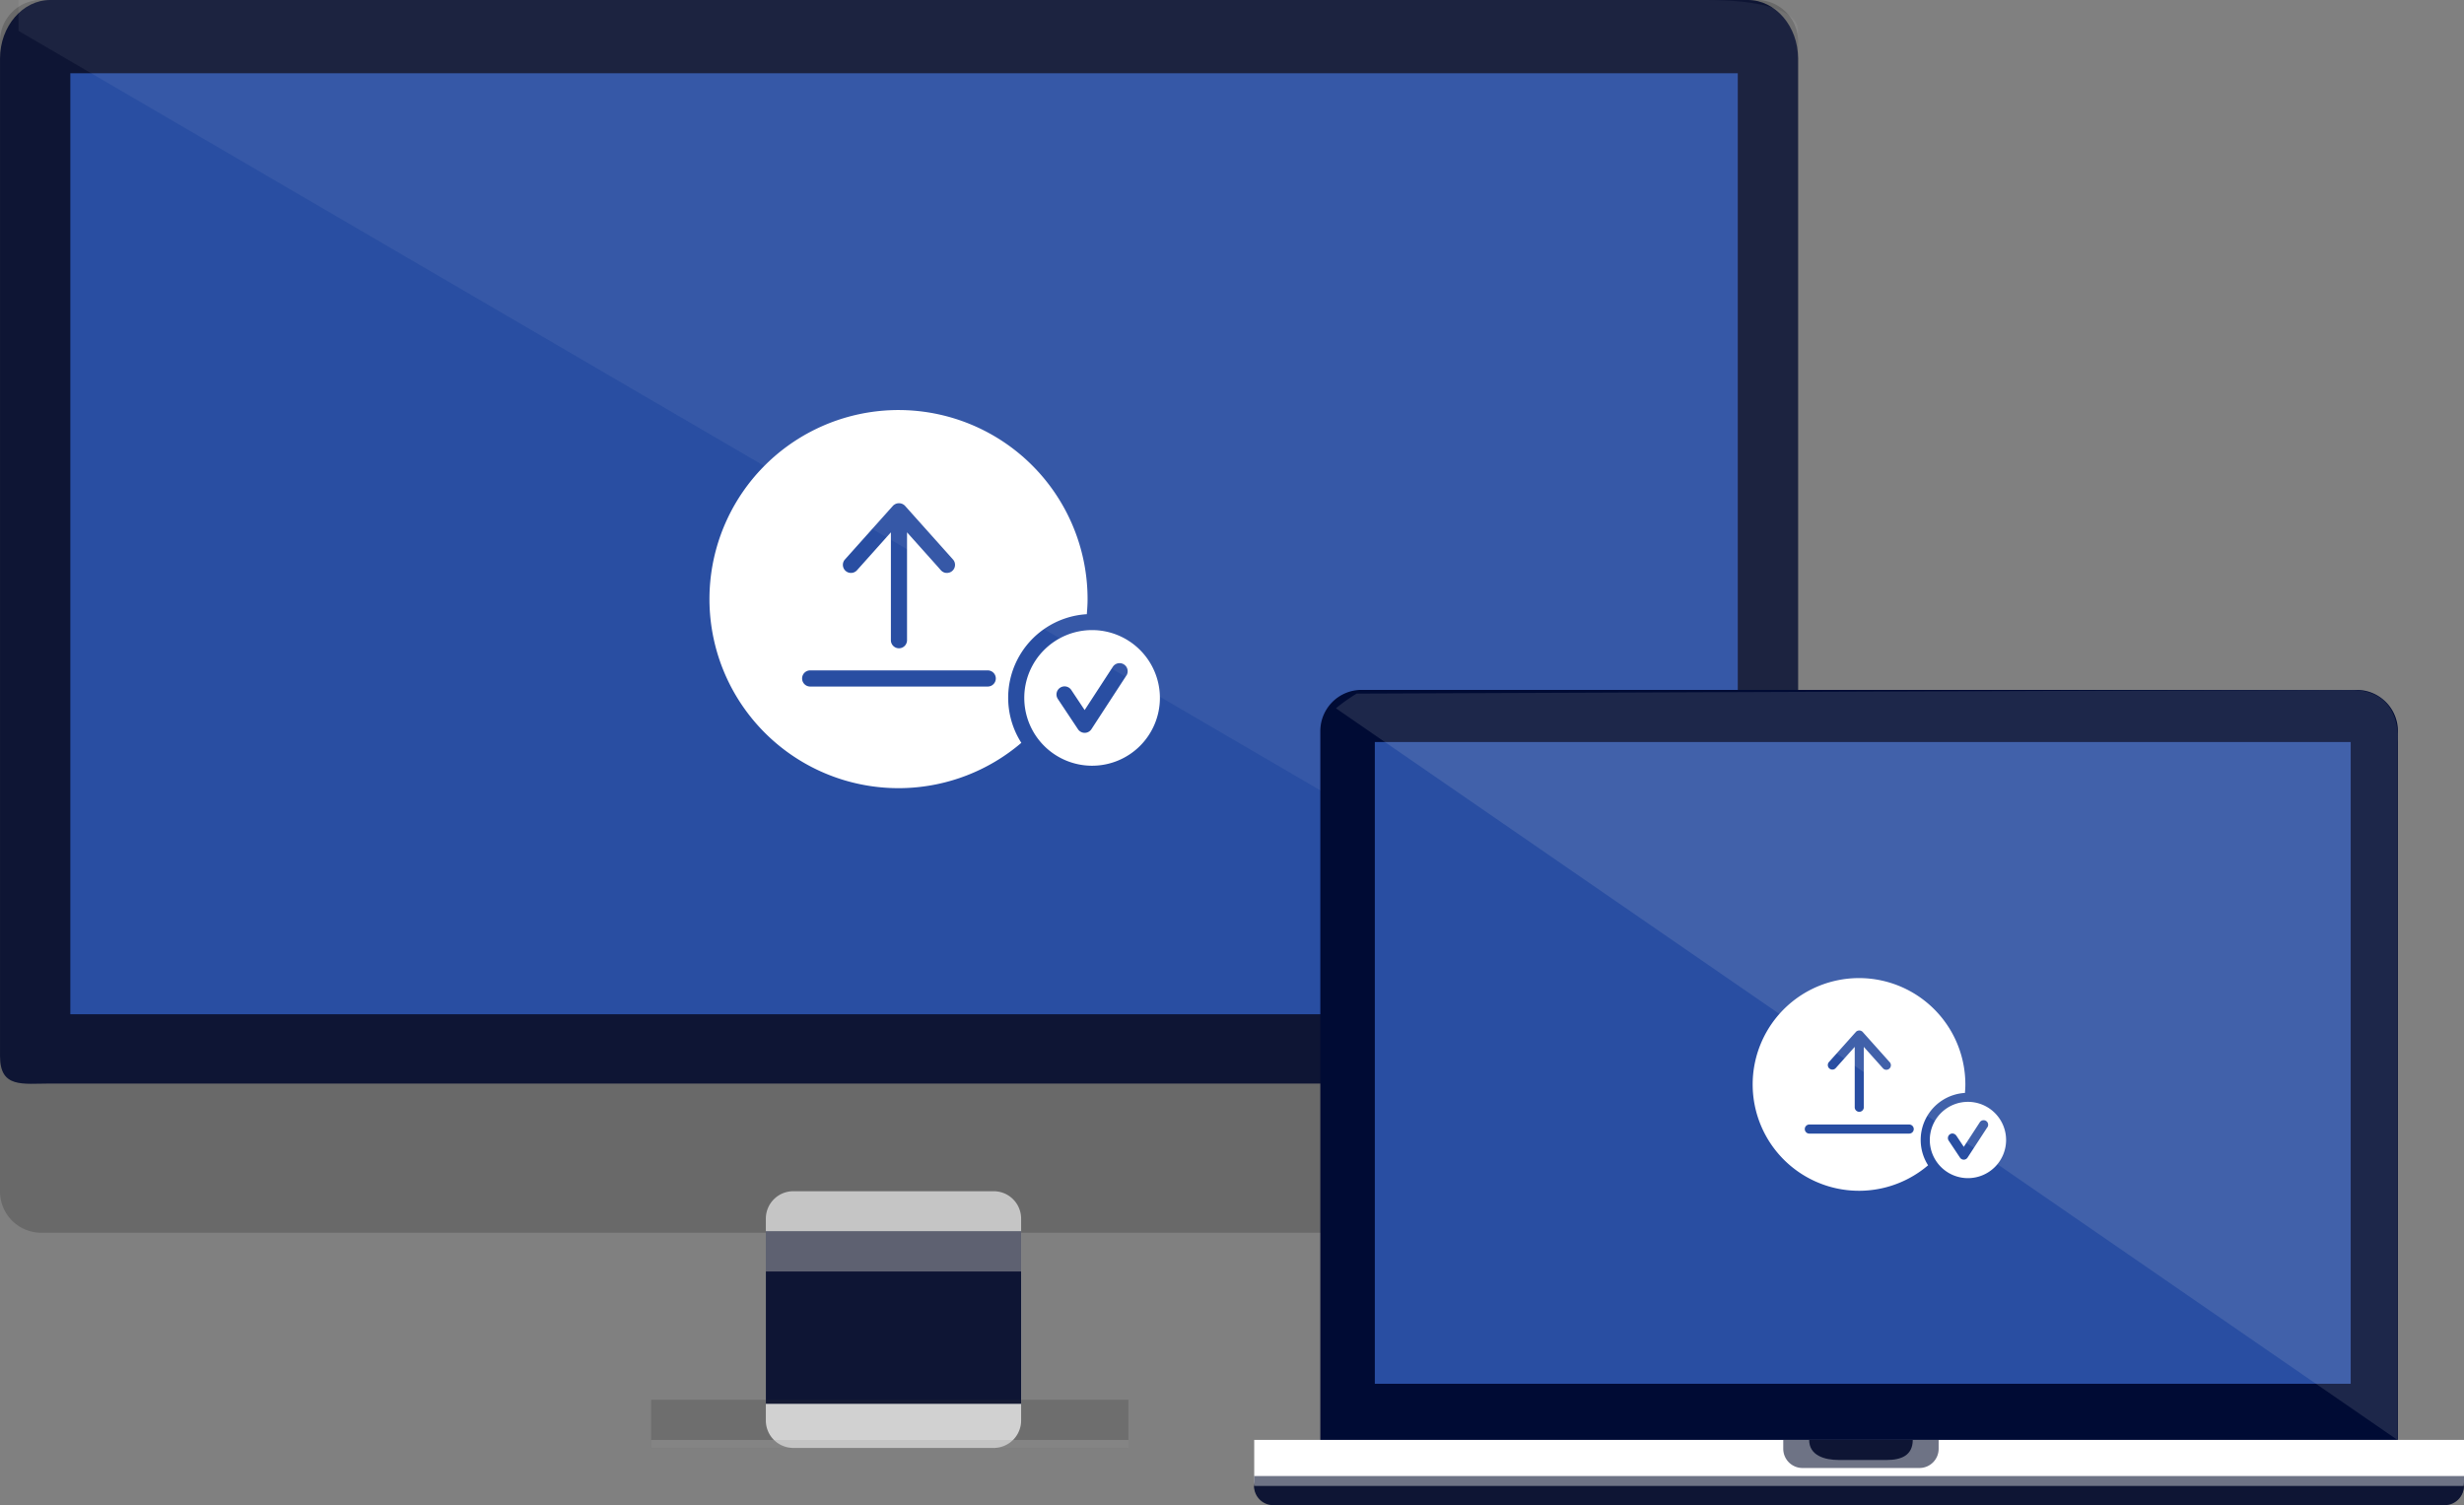 <svg xmlns="http://www.w3.org/2000/svg" xmlns:xlink="http://www.w3.org/1999/xlink" width="226.396" height="138.295" viewBox="0 0 226.396 138.295">
  <rect x="0" y="0" width="226.396" height="138.295" fill="#808080" stroke="none"/>
  <defs>
    <clipPath id="clip-path">
      <rect id="Rectangle_316" data-name="Rectangle 316" width="165.21" height="113.27" fill="none"/>
    </clipPath>
    <clipPath id="clip-path-2">
      <rect id="Rectangle_319" data-name="Rectangle 319" width="153.208" height="86.461" fill="none"/>
    </clipPath>
    <linearGradient id="linear-gradient" x1="-8.646" y1="1.522" x2="-8.643" y2="1.522" gradientUnits="objectBoundingBox">
      <stop offset="0" stop-color="#189f9d"/>
      <stop offset="0.305" stop-color="#189f9d"/>
      <stop offset="1" stop-color="#294ea2"/>
    </linearGradient>
    <clipPath id="clip-path-3">
      <rect id="Rectangle_322" data-name="Rectangle 322" width="23.456" height="3.685" fill="none"/>
    </clipPath>
    <clipPath id="clip-path-4">
      <rect id="Rectangle_324" data-name="Rectangle 324" width="43.855" height="4.422" fill="none"/>
    </clipPath>
    <clipPath id="clip-path-5">
      <rect id="Rectangle_326" data-name="Rectangle 326" width="43.855" height="0.737" fill="none"/>
    </clipPath>
    <clipPath id="clip-path-6">
      <rect id="Rectangle_327" data-name="Rectangle 327" width="163.511" height="96.923" fill="none"/>
    </clipPath>
    <clipPath id="clip-path-7">
      <rect id="Rectangle_330" data-name="Rectangle 330" width="89.665" height="58.964" fill="none"/>
    </clipPath>
    <linearGradient id="linear-gradient-2" x1="-16.11" y1="1.189" x2="-16.104" y2="1.189" xlink:href="#linear-gradient"/>
    <clipPath id="clip-path-8">
      <rect id="Rectangle_331" data-name="Rectangle 331" width="97.549" height="68.915" fill="none"/>
    </clipPath>
    <clipPath id="clip-path-9">
      <rect id="Rectangle_332" data-name="Rectangle 332" width="111.156" height="2.58" fill="none"/>
    </clipPath>
    <clipPath id="clip-path-10">
      <rect id="Rectangle_333" data-name="Rectangle 333" width="14.279" height="2.58" fill="none"/>
    </clipPath>
  </defs>
  <g id="Group_1193" data-name="Group 1193" transform="translate(2902.396 17731.854)">
    <path id="Path_9819" data-name="Path 9819" d="M2995.574,292.9h-18.417a2.519,2.519,0,0,1-2.519-2.519V271.835a2.519,2.519,0,0,1,2.519-2.519h18.417a2.519,2.519,0,0,1,2.519,2.519v18.548a2.519,2.519,0,0,1-2.519,2.519" transform="translate(-5806.667 -17891.717)" fill="#fff"/>
    <g id="Group_562" data-name="Group 562" transform="translate(-2902.396 -17731.854)" opacity="0.28">
      <g id="Group_561" data-name="Group 561">
        <g id="Group_560" data-name="Group 560" clip-path="url(#clip-path)">
          <path id="Path_9820" data-name="Path 9820" d="M2985.321,148.1H2827.672a3.79,3.79,0,0,1-3.779-3.779V38.613a3.79,3.79,0,0,1,3.779-3.779h157.649a3.79,3.79,0,0,1,3.779,3.779V144.325a3.79,3.79,0,0,1-3.779,3.779" transform="translate(-2823.892 -34.834)" fill="#2d2d2d"/>
        </g>
      </g>
    </g>
    <path id="Path_9821" data-name="Path 9821" d="M2984.485,134.392H2828.508c-2.539,0-4.615.448-4.615-2.507V40.206c0-2.954,2.076-5.372,4.615-5.372h155.977c2.538,0,4.615,2.417,4.615,5.372v91.679c0,2.954-2.077,2.507-4.615,2.507" transform="translate(-5726.287 -17766.688)" fill="#0e1534"/>
    <g id="Group_565" data-name="Group 565" transform="translate(-2895.934 -17725.125)" clip-path="url(#clip-path-2)">
      <rect id="Rectangle_318" data-name="Rectangle 318" width="153.208" height="86.461" transform="translate(0)" fill="url(#linear-gradient)"/>
    </g>
    <rect id="Rectangle_320" data-name="Rectangle 320" width="23.456" height="15.847" transform="translate(-2832.029 -17618.715)" fill="#0e1534"/>
    <g id="Group_569" data-name="Group 569" transform="translate(-2832.028 -17618.715)" opacity="0.5">
      <g id="Group_568" data-name="Group 568">
        <g id="Group_567" data-name="Group 567" clip-path="url(#clip-path-3)">
          <rect id="Rectangle_321" data-name="Rectangle 321" width="23.456" height="3.685" transform="translate(-0.001)" fill="#adadad"/>
        </g>
      </g>
    </g>
    <g id="Group_572" data-name="Group 572" transform="translate(-2842.568 -17603.236)" opacity="0.22">
      <g id="Group_571" data-name="Group 571">
        <g id="Group_570" data-name="Group 570" clip-path="url(#clip-path-4)">
          <rect id="Rectangle_323" data-name="Rectangle 323" width="43.851" height="4.422" transform="translate(0.001 0)" fill="#2d2d2d"/>
        </g>
      </g>
    </g>
    <g id="Group_575" data-name="Group 575" transform="translate(-2842.568 -17599.551)" opacity="0.36">
      <g id="Group_574" data-name="Group 574">
        <g id="Group_573" data-name="Group 573" clip-path="url(#clip-path-5)">
          <rect id="Rectangle_325" data-name="Rectangle 325" width="43.851" height="0.737" transform="translate(0.001 0)" fill="#adadad"/>
        </g>
      </g>
    </g>
    <g id="Group_578" data-name="Group 578" transform="translate(-2900.697 -17731.854)" opacity="0.06">
      <g id="Group_577" data-name="Group 577">
        <g id="Group_576" data-name="Group 576" clip-path="url(#clip-path-6)">
          <path id="Path_9822" data-name="Path 9822" d="M2827.534,37.673l161.116,94s2.379,1.262,2.379-6.151V37.673s.68-2.839-8.5-2.839h-155Z" transform="translate(-2827.532 -34.834)" fill="#f9f9f9"/>
        </g>
      </g>
    </g>
    <path id="Path_9823" data-name="Path 9823" d="M2998.3,134.4c.035-.448.069-.9.069-1.344a17.371,17.371,0,1,0-6.086,13.165,7.694,7.694,0,0,1,6.018-11.82m-22.223-5.029,4.409-4.931a.766.766,0,0,1,1.106,0l4.409,4.931a.742.742,0,0,1-1.107.99l-3.114-3.482v9.911a.742.742,0,0,1-1.484,0v-9.911l-3.114,3.482a.742.742,0,1,1-1.107-.99m13.119,11.677h-16.313a.742.742,0,0,1,0-1.484h16.313a.742.742,0,0,1,0,1.484" transform="translate(-5800.837 -17809.822)" fill="#fff"/>
    <path id="Path_9824" data-name="Path 9824" d="M3031.736,158.86a6.231,6.231,0,1,0,6.232,6.231,6.238,6.238,0,0,0-6.232-6.231m3.155,4.168-3.214,4.936a.739.739,0,0,1-.618.337h0a.741.741,0,0,1-.618-.331l-1.851-2.784a.742.742,0,0,1,1.236-.822l1.227,1.845,2.6-3.992a.743.743,0,0,1,1.245.81" transform="translate(-5833.79 -17832.82)" fill="#fff"/>
    <path id="Path_9825" data-name="Path 9825" d="M3179.009,244.7h-91.452a3.79,3.79,0,0,1-3.779-3.779V174.407a3.79,3.79,0,0,1,3.779-3.779h91.452a3.79,3.79,0,0,1,3.779,3.779v66.517a3.79,3.79,0,0,1-3.779,3.779" transform="translate(-5864.861 -17839.094)" fill="#000b34"/>
    <path id="Path_9826" data-name="Path 9826" d="M3180.159,323.793H3072.529a1.763,1.763,0,0,1-1.763-1.764v-3.765h111.158v3.765a1.764,1.764,0,0,1-1.764,1.764" transform="translate(-5857.923 -17917.816)" fill="#fff"/>
    <g id="Group_581" data-name="Group 581" transform="translate(-2776.075 -17663.676)" clip-path="url(#clip-path-7)">
      <rect id="Rectangle_329" data-name="Rectangle 329" width="89.665" height="58.964" fill="url(#linear-gradient-2)"/>
    </g>
    <g id="Group_585" data-name="Group 585" transform="translate(-2779.645 -17668.467)" opacity="0.13">
      <g id="Group_584" data-name="Group 584">
        <g id="Group_583" data-name="Group 583" clip-path="url(#clip-path-8)">
          <path id="Path_9827" data-name="Path 9827" d="M3086.857,172.321l97.527,67.222V175.419s.595-4.791-4.292-4.791-91.34.344-91.34.344a17.459,17.459,0,0,0-1.9,1.348" transform="translate(-3086.858 -170.628)" fill="#e2e2e2"/>
        </g>
      </g>
    </g>
    <g id="Group_588" data-name="Group 588" transform="translate(-2787.155 -17596.234)" opacity="0.6">
      <g id="Group_587" data-name="Group 587">
        <g id="Group_586" data-name="Group 586" clip-path="url(#clip-path-9)">
          <path id="Path_9828" data-name="Path 9828" d="M3180.159,327.95H3072.529a1.763,1.763,0,0,1-1.763-1.764v-.816h111.158v.816a1.764,1.764,0,0,1-1.764,1.764" transform="translate(-3070.768 -325.37)" fill="#0e1534"/>
        </g>
      </g>
    </g>
    <g id="Group_591" data-name="Group 591" transform="translate(-2738.549 -17599.551)" opacity="0.6">
      <g id="Group_590" data-name="Group 590">
        <g id="Group_589" data-name="Group 589" clip-path="url(#clip-path-10)">
          <path id="Path_9829" data-name="Path 9829" d="M3187.418,320.845h-10.751a1.763,1.763,0,0,1-1.763-1.764v-.816h14.277v.816a1.763,1.763,0,0,1-1.763,1.764" transform="translate(-3174.902 -318.266)" fill="#0e1534"/>
        </g>
      </g>
    </g>
    <path id="Path_9830" data-name="Path 9830" d="M3187.14,320.108h-4.419c-1.314,0-2.719-.418-2.719-1.843h9.518c0,1.425-1.066,1.843-2.38,1.843" transform="translate(-5916.169 -17917.816)" fill="#0e1534"/>
    <path id="Path_9831" data-name="Path 9831" d="M3180.133,329.093H3072.5a1.763,1.763,0,0,1-1.763-1.764H3181.9a1.764,1.764,0,0,1-1.764,1.764" transform="translate(-5857.909 -17922.65)" fill="#0e1534"/>
    <path id="Path_9832" data-name="Path 9832" d="M3188.438,237.961c.02-.252.038-.5.038-.756a9.771,9.771,0,1,0-3.424,7.406,4.328,4.328,0,0,1,3.385-6.649m-12.5-2.83,2.48-2.774a.432.432,0,0,1,.623,0l2.48,2.774a.418.418,0,1,1-.623.557l-1.751-1.958V239.3a.418.418,0,0,1-.835,0V233.73l-1.751,1.958a.418.418,0,0,1-.623-.557m7.38,6.569h-9.177a.417.417,0,1,1,0-.835h9.177a.417.417,0,1,1,0,.835" transform="translate(-5910.292 -17869.396)" fill="#fff"/>
    <path id="Path_9833" data-name="Path 9833" d="M3207.25,251.72a3.505,3.505,0,1,0,3.506,3.505,3.509,3.509,0,0,0-3.506-3.505m1.775,2.345-1.809,2.777a.415.415,0,0,1-.348.19h0a.416.416,0,0,1-.347-.186l-1.042-1.566a.418.418,0,0,1,.7-.463l.69,1.038,1.462-2.245a.418.418,0,1,1,.7.456" transform="translate(-5928.829 -17882.334)" fill="#fff"/>
  </g>
</svg>
